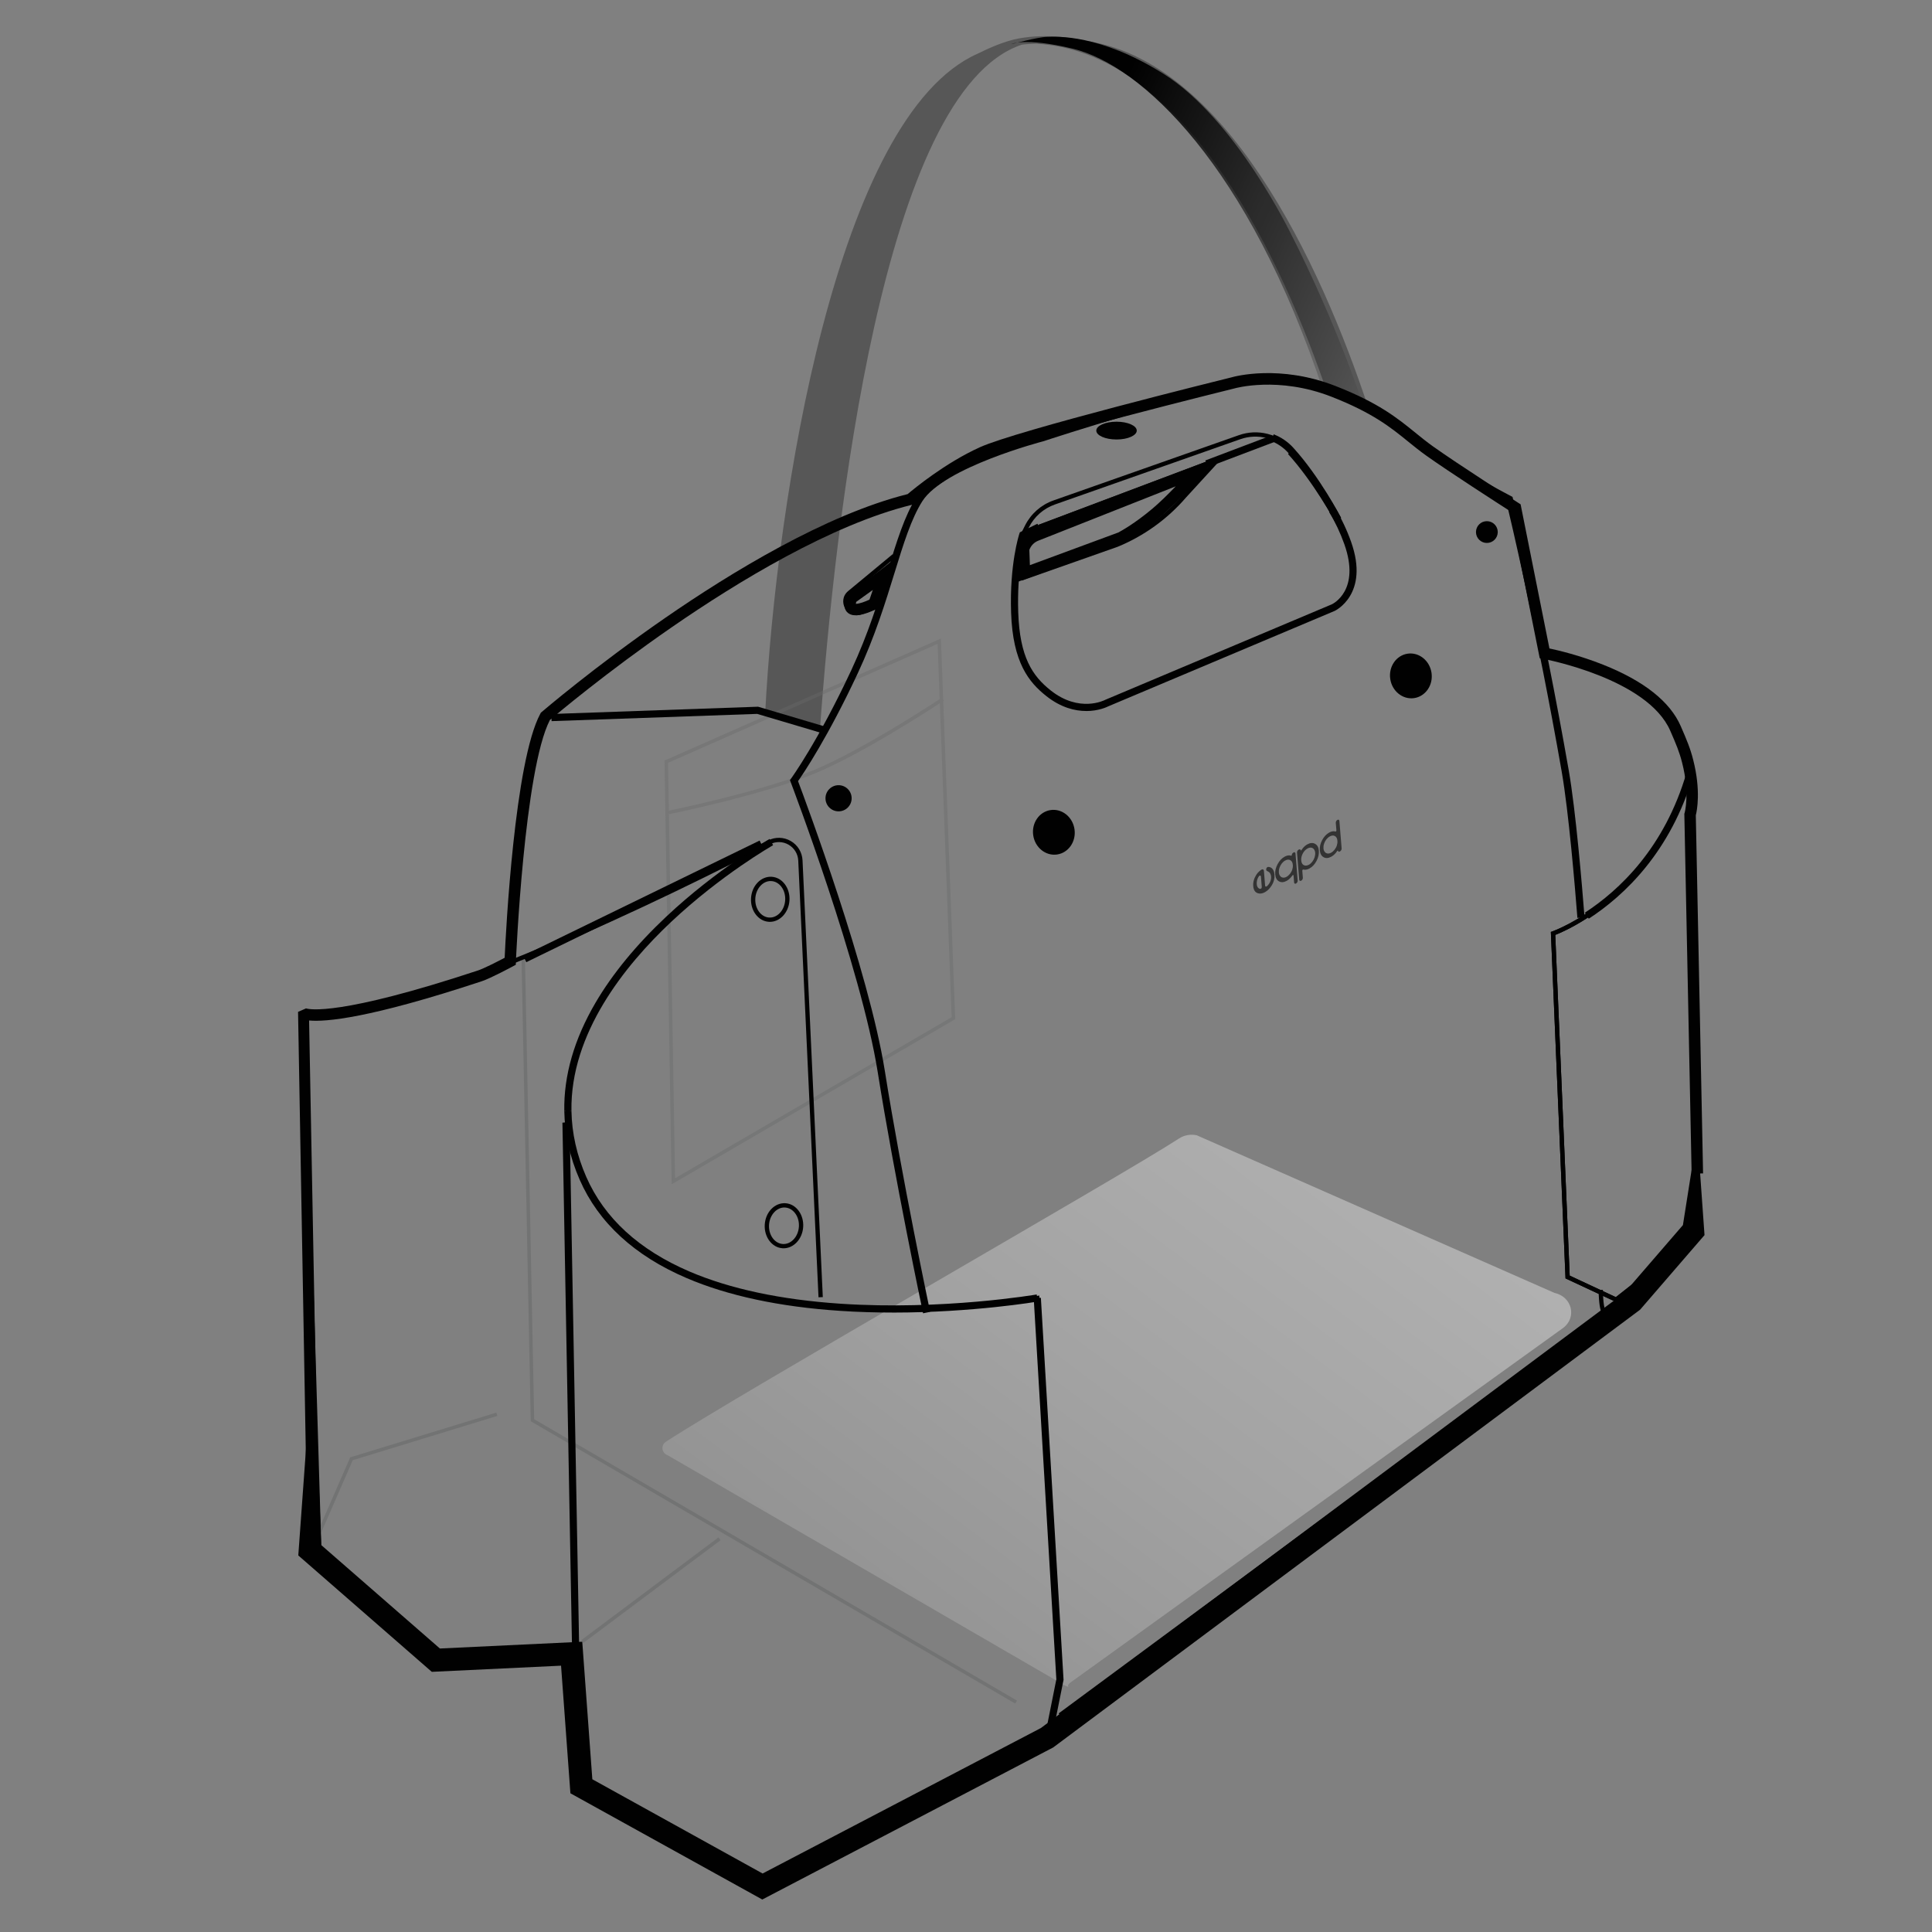 <?xml version="1.0" encoding="UTF-8"?><svg id="Layer_1" xmlns="http://www.w3.org/2000/svg" xmlns:xlink="http://www.w3.org/1999/xlink" viewBox="0 0 901 901"><rect x="0" y="0" width="901" height="901" fill="#808080" stroke="none"/><defs><style>.cls-1{fill:url(#linear-gradient);}.cls-1,.cls-2,.cls-3,.cls-4,.cls-5,.cls-6,.cls-7{stroke-width:0px;}.cls-2,.cls-8{opacity:.4;}.cls-2,.cls-6{fill:#686969;}.cls-3{fill:url(#linear-gradient-2);opacity:.43;}.cls-9{opacity:.57;}.cls-4{fill:#575757;}.cls-5{fill:#333;}.cls-7{fill:#010101;}</style><linearGradient id="linear-gradient" x1="2459.01" y1="-287.9" x2="2263.68" y2="-421.9" gradientTransform="translate(-1048.18 596.66) rotate(-7.15) scale(.71 .78)" gradientUnits="userSpaceOnUse"><stop offset="0" stop-color="#010101" stop-opacity="0"/><stop offset=".98" stop-color="#010101"/></linearGradient><linearGradient id="linear-gradient-2" x1="-2351.94" y1="350.47" x2="-2833.24" y2="926.28" gradientTransform="translate(2537.43 121.79) rotate(-1.49) scale(.78 .74)" gradientUnits="userSpaceOnUse"><stop offset="0" stop-color="#c9c9c9"/><stop offset=".02" stop-color="#cbcbcb"/><stop offset=".03" stop-color="#d5d5d5"/><stop offset=".03" stop-color="#e5e5e5"/><stop offset=".04" stop-color="#fbfbfb"/><stop offset=".04" stop-color="#fff"/><stop offset=".21" stop-color="#f2f2f2"/><stop offset=".51" stop-color="#d1d1d1"/><stop offset=".91" stop-color="#9c9c9c"/><stop offset=".99" stop-color="#919191"/></linearGradient></defs><path class="cls-4" d="m638.12,190.16c-22.39-67.86-66.97-162.9-132.99-171.28-4.25-1-16.57-3.36-29.89-.97-6.6,1.18-14.2,4.57-19.31,7.13-65.69,29.01-93.91,207.36-99.08,307.57l25.43,9.02c7.09-98.81,29.37-299.14,94.21-320.78,2.12-.3,4.34-.43,6.57-.45,66.37,3.23,111.07,91.26,134.68,159.23"/><path class="cls-1" d="m617.21,182.6c-34.85-105.58-85.01-152.3-117.03-159.92-22.62-5.38-28.56-2.07-28.56-2.07,0,0,12.18-3.3,16.64-3.42,4.46-.12,24.53-1.41,54.17,17.11,34.16,21.34,60.03,75.63,60.03,75.63,0,0,18.66,35.58,33.58,79.88"/><line class="cls-4" x1="353.1" y1="332.93" x2="383.37" y2="341.9"/><path class="cls-3" d="m558.07,529.42l166.89,73.54c8.18,1.77,10.56,11.45,4,16.35l-229.76,165.36c-2.78,2.08.97,2.62-2.38,1.49l-185.26-107.39c-3.02-1.03-3.57-4.75-.93-6.47,34.33-22.41,212.31-123.85,239.31-141.41,2.37-1.54,5.31-2.06,8.13-1.45Z"/><g class="cls-8"><polygon class="cls-6" points="440.53 387.31 437.26 300.24 311.54 355.75 311.96 380.62 310.34 380.64 309.91 354.7 438.79 297.8 442.15 387.25 440.53 387.31"/><path class="cls-6" d="m311.9,379.72l-.32-1.58c.44-.09,43.74-8.94,67.85-18.95,24.1-10.02,59.45-33.57,59.8-33.8l.9,1.34c-.36.24-35.83,23.87-60.08,33.95-24.25,10.08-67.71,18.95-68.14,19.04Z"/></g><polygon class="cls-2" points="313.25 552.28 310.34 380.64 311.96 380.62 314.81 549.5 443.81 474.39 440.53 387.31 442.15 387.25 445.46 475.3 445.04 475.54 313.25 552.28"/><g class="cls-9"><polygon class="cls-6" points="473.44 794.46 247.51 662.79 247.5 662.33 243.19 445.7 244.81 445.66 249.11 661.85 474.26 793.07 473.44 794.46"/><rect class="cls-6" x="263.55" y="740.84" width="79.93" height="1.62" transform="translate(-383.96 329.9) rotate(-36.83)"/><polygon class="cls-6" points="149.37 715.69 147.89 715.04 163.32 679.64 231.47 658.78 231.94 660.32 164.5 680.97 149.37 715.69"/></g><path class="cls-5" d="m588.02,405.72s-1.29.92-2.09,2.16c-1.12,1.75-1.62,3.56-1.47,5.38s.86,2.88,2.14,3.3c1,.33,2.1.17,3.29-.47,1.26-.68,2.37-1.8,3.28-3.33.93-1.53,1.33-3.2,1.19-4.94-.06-.79-.23-1.44-.49-1.95-.26-.51-.62-.92-1.06-1.2-.45-.28-.96-.35-.96-.35-.4-.06-.95-.14-1.29.71-.26.67.08,1.13.58,1.28,0,0,.41.23.63.36.27.17.48.47.67.84.19.37.3.81.34,1.29.08.99-.15,1.97-.71,2.97-.51.91-1.23,1.51-1.23,1.51-.43.35-.81.22-.85-.29l-.55-6.78c-.09-1.15-.97-.82-1.41-.49Zm.41,7.88c.04.51-.27.93-.69.93,0,0-.33,0-.68-.23-.57-.38-.89-1.02-.96-1.95-.06-.7.05-1.6.32-2.37.18-.51.66-1.61,1.17-1.67.18-.03.43.2.45.41l.4,4.88Z"/><path class="cls-5" d="m602.46,398.64c.03.36-.24.54-.6.37,0,0-.14-.07-.59-.09-.66-.04-1.39.16-2.15.58-1.34.72-2.45,1.9-3.31,3.51-.86,1.6-1.23,3.2-1.11,4.74.13,1.57.71,2.67,1.74,3.26,1.04.59,2.23.52,3.56-.2.75-.41,1.43-.96,2.04-1.67.42-.48.57-.72.57-.72.32-.52.61-.52.65,0l.25,3.13c.04.51.44.73.89.49l.04-.02c.45-.25.78-.86.74-1.37l-1.03-12.63c-.04-.51-.44-.73-.89-.48l-.04.03c-.44.24-.79.73-.76,1.09Zm-.7,2.52c.69.39,1.07,1.12,1.16,2.21.06.71-.03,1.44-.26,2.16-.23.72-.6,1.39-1.09,2-.49.61-1.03,1.08-1.6,1.39-.57.31-1.12.43-1.65.36-.53-.06-.97-.32-1.32-.77-.34-.43-.54-.99-.6-1.65-.05-.67.04-1.39.29-2.14.24-.75.61-1.44,1.07-2.03.47-.59,1.01-1.06,1.59-1.38.93-.5,1.71-.55,2.41-.16Z"/><path class="cls-5" d="m609.73,393.75c-.77.41-1.46.99-2.05,1.7-.41.48-.53.69-.53.69-.3.52-.58.65-.61.29s-.42-.45-.86-.22l-.07.04c-.45.23-.78.85-.74,1.36l1.03,12.63c.04.51.44.73.89.49l.07-.03c.44-.24.78-.86.73-1.37l-.25-3.13c-.04-.51.23-.81.6-.67,0,0,.17.07.62.08.66,0,1.37-.19,2.12-.6,1.33-.72,2.44-1.9,3.29-3.51.85-1.6,1.21-3.21,1.08-4.78s-.71-2.62-1.75-3.19c-1.04-.59-2.24-.51-3.57.21Zm3.62,3.95c.05.65-.05,1.37-.29,2.14-.25.76-.62,1.45-1.09,2.06-.46.6-.99,1.06-1.55,1.37-.58.31-1.15.44-1.69.39-.54-.05-.98-.29-1.31-.7-.32-.42-.52-.99-.58-1.7-.09-1.1.15-2.16.72-3.23.57-1.08,1.3-1.85,2.22-2.34.58-.32,1.15-.45,1.67-.39.52.06.96.31,1.3.75.35.43.55.99.6,1.66Z"/><path class="cls-5" d="m623.69,382.37c-.45.24-.78.86-.74,1.37l.28,3.38c.04.51-.22.8-.58.64,0,0-.15-.07-.59-.09-.66-.04-1.39.16-2.15.58-1.33.72-2.45,1.91-3.3,3.51-.86,1.6-1.24,3.2-1.11,4.74.13,1.57.71,2.66,1.74,3.25,1.03.59,2.23.52,3.56-.2.75-.41,1.43-.96,2.04-1.66.41-.48.56-.72.56-.72.32-.51.6-.65.63-.3s.42.43.87.19l.04-.02c.45-.25.78-.86.74-1.37l-1.05-12.83c-.04-.51-.44-.73-.89-.49l-.04.03Zm.02,9.75c.06.71-.03,1.44-.26,2.16-.22.71-.6,1.39-1.08,2-.49.61-1.03,1.08-1.61,1.39-.57.31-1.12.43-1.64.36-.53-.06-.97-.32-1.32-.76-.34-.44-.55-1-.6-1.65-.05-.67.04-1.39.29-2.14.24-.75.6-1.43,1.07-2.03.47-.59,1.01-1.06,1.59-1.38.93-.5,1.71-.55,2.41-.16.69.39,1.07,1.12,1.15,2.22Z"/><path class="cls-7" d="m237.15,447.85c-.05-.51-1.29-12.98,3.2-49.99,5.46-45.07,10.33-58.48,12.16-62.16l.1-.19.17-.14c.25-.2,25.15-20.56,47.16-36.97,22.98-17.14,53.34-36.12,75.55-47.22,22.43-11.22,51.88-20.33,52.18-20.42l.59,1.91c-.29.09-29.59,9.15-51.87,20.3-22.11,11.05-52.35,29.96-75.25,47.03-21.02,15.68-44.7,34.97-46.92,36.78-3.71,7.65-8.14,30.52-11.87,61.31-4.45,36.7-3.21,49.41-3.19,49.54l-1.99.21Z"/><path class="cls-7" d="m494.9,800.67l-1.19-1.61,253.17-187.06c-.63-1.22-1.24-3.93-1.36-10.42l2-.04c.12,6.63.78,8.8,1.09,9.45l5.48-1.83-259.19,191.5Z"/><path class="cls-7" d="m430.48,612.46c-.13-.63-13.31-63.19-21.14-112.42-7.8-49.03-40.3-134.53-40.63-135.39l-.32-.85.54-.73c.12-.17,12.54-17.26,28.11-50.61,7.84-16.81,12.67-32.48,16.94-46.31,4.25-13.77,7.91-25.67,13.33-34.18,10.7-16.81,55.64-28.68,58.24-29.36,3.95-1.3,80.52-26.47,107.45-27.96,27.28-1.52,58.38,19.89,68.38,29.89,8.77,8.77,42.98,26.67,43.32,26.84l.67.35.18.73c.14.55,13.73,56.29,26.04,126.78,3.29,18.82,6.25,54.23,7.37,68.58l-3.33.26c-1.12-14.3-4.07-49.59-7.33-68.27-11.53-66.01-24.18-119.04-25.81-125.83-5.02-2.64-34.94-18.56-43.47-27.09-8.24-8.24-39.15-30.39-65.83-28.92-26.61,1.48-105.84,27.55-106.64,27.82l-.11.03c-.46.12-46.23,12.09-56.31,27.93-5.17,8.13-8.78,19.83-12.95,33.37-4.29,13.93-9.16,29.72-17.1,46.74-13.9,29.79-25.36,46.78-27.91,50.43,3.4,9.03,33.05,88.47,40.49,135.22,7.82,49.15,20.98,111.63,21.11,112.26l-3.27.69Z"/><path class="cls-7" d="m358.58,880.92l-.46-.24-89.5-47.02v-.59s-5.67-309.52-5.67-309.52l1.16-.02c-.99-11.54.56-23.27,4.64-35.08,5.77-16.71,16.59-33.61,32.18-50.24,26.47-28.25,57.98-46.19,58.3-46.37l.98,1.74c-.31.18-31.59,17.99-57.85,46.03-15.38,16.42-26.05,33.08-31.72,49.51-7.06,20.46-6.33,40.66,2.16,60.02,8.49,19.36,24.8,34.32,48.47,44.46,19.03,8.15,42.82,13.22,70.72,15.08,47.59,3.16,91.16-4.25,91.6-4.32l1.1-.19,10.63,179.19-6.15,30.76-130.58,66.81Zm-87.98-48.49l87.99,46.23,128.8-65.9,5.91-29.56-10.48-176.71c-7.1,1.13-47.34,7.06-90.93,4.17-28.13-1.87-52.15-6.99-71.39-15.23-24.16-10.34-40.83-25.65-49.53-45.5-2.75-6.27-4.7-12.62-5.86-19.03l5.51,301.53Z"/><polygon class="cls-7" points="358.58 881.67 267.96 834.06 267.95 833.07 262.29 523.55 265.63 523.49 271.26 832.02 358.6 877.91 486.8 812.32 492.63 783.16 482.08 605.43 485.42 605.23 495.99 783.39 489.75 814.55 489.03 814.92 358.58 881.67"/><path class="cls-7" d="m416.48,612.12c-7.95,0-16.23-.23-24.64-.79-28.21-1.87-52.3-7.02-71.61-15.28-24.32-10.41-41.11-25.84-49.88-45.85-4.58-10.45-7-21.24-7.19-32.06l3.34-.06c.18,10.38,2.5,20.73,6.91,30.78,8.42,19.2,24.61,34.04,48.11,44.11,18.95,8.12,42.67,13.17,70.49,15.03,47.51,3.16,91.03-4.24,91.46-4.31l.57,3.29c-.36.06-30.24,5.15-67.56,5.15Z"/><path class="cls-7" d="m263.16,518.15c-.29-16.54,4.61-33.53,14.54-50.48,7.9-13.49,18.99-27,32.97-40.15,23.75-22.34,47.99-36.13,48.23-36.26l1.64,2.91c-.24.13-24.18,13.76-47.63,35.84-21.52,20.25-47.03,51.97-46.41,88.1l-3.34.06Z"/><path class="cls-7" d="m199.88,775.26l-51.89-48.84v-.41s-7.59-252.94-7.59-252.94l1.1.07c49.41,3.13,178.33-61.35,216.67-81.18,3.36-1.74,7.32-1.65,10.59.24,3.27,1.89,5.33,5.27,5.51,9.05l9.45,203.66-2,.09-9.45-203.66c-.14-3.09-1.83-5.86-4.51-7.41-2.68-1.55-5.92-1.62-8.67-.2-21.18,10.96-63.12,32.03-105.96,50.01-51.96,21.8-89.18,32.39-110.66,31.45l7.49,250.34,50.65,47.67,67.42-4.5.13,2-68.3,4.55Z"/><path class="cls-7" d="m753.82,607.26l-23.73-11.07-6.84-161.57.7-.25c.12-.04,11.79-4.2,25.35-15.37,12.51-10.29,29.24-28.81,37.92-58.62l.16.05v-.89s-.1-4.69-2.62-11.35c-2.33-6.14-7.27-15.31-17.58-24.09-15.85-13.5-48-18.57-48.32-18.62l.3-1.98c.08.01,8.32,1.29,18.44,4.26,13.64,4,24.02,8.98,30.87,14.82,20.47,17.44,20.89,36.16,20.9,36.94l2.65,217.64-38.2,30.09Zm-21.78-12.37l21.51,10.04,36.45-28.72-2.55-209.88c-9.19,27.2-24.97,44.44-36.95,54.28-12.08,9.92-22.44,14.32-25.19,15.39l6.73,158.89Z"/><path class="cls-7" d="m740.93,428.44l-1.82-2.8c15.99-10.41,37.2-30.22,47.46-65.45l3.21.93c-10.55,36.22-32.39,56.6-48.85,67.32Z"/><path class="cls-7" d="m753.82,607.26l-23.73-11.07-6.84-161.57.7-.25c.06-.02,6.61-2.35,15.53-8.15l1.09,1.68c-7.54,4.91-13.32,7.35-15.26,8.1l6.73,158.89,21.51,10.04,36.45-28.72-2.63-216.66s-.09-4.69-2.61-11.35c-2.33-6.14-7.27-15.31-17.58-24.09-15.85-13.5-48-18.57-48.32-18.62l.3-1.98c.08.01,8.32,1.29,18.44,4.26,13.64,4,24.02,8.98,30.87,14.82,20.47,17.44,20.89,36.16,20.9,36.94l2.65,217.64-38.2,30.09Z"/><path class="cls-7" d="m506.61,330.88c-4.7,0-11.28-1.3-18.2-6.76-7.96-6.29-15.44-15.3-16.21-38.45-.75-22.54,3.63-35.98,3.82-36.54l.13-.39.37-.19s3-1.5,7.59-3.7l.86,1.81c-3.63,1.74-6.24,3.03-7.18,3.49-.71,2.37-4.27,15.39-3.6,35.45.74,22.34,7.87,30.96,15.45,36.95,13.66,10.78,25.93,4.49,26.05,4.43l.08-.04,105.56-44.49c.56-.25,14.1-6.74,6.23-28.9-1.91-5.39-4.32-10.46-7.15-15.08l1.71-1.05c2.9,4.73,5.37,9.93,7.33,15.45,4.41,12.44,2.24,20.29-.36,24.69-2.86,4.84-6.79,6.64-6.95,6.72l-105.55,44.48c-.43.22-3.67,1.79-8.57,2.07-.45.03-.93.04-1.42.04Z"/><path class="cls-7" d="m506.55,331.58c-5.12,0-11.67-1.5-18.55-6.93-8.09-6.39-15.69-15.53-16.47-38.95-.76-22.66,3.67-36.21,3.85-36.78l.22-.66.62-.31s3-1.5,7.6-3.7l1.44,3.01c-3.33,1.6-5.81,2.81-6.91,3.36-.85,2.94-4.13,15.67-3.49,34.96.69,20.84,6.58,29.64,15.2,36.45,13.24,10.46,24.85,4.61,25.33,4.36l.13-.06,105.56-44.49c.51-.24,13.5-6.53,5.86-28.06-1.9-5.35-4.28-10.38-7.09-14.95l2.85-1.74c2.93,4.77,5.41,10.02,7.39,15.58,8.71,24.54-7.51,32.17-7.67,32.24l-105.54,44.48c-.64.33-4.59,2.21-10.33,2.21Z"/><rect class="cls-7" x="480.9" y="224.73" width="113.57" height="2" transform="translate(-45.06 204.1) rotate(-20.65)"/><rect class="cls-7" x="561.63" y="208.77" width="33.09" height="3.34" transform="translate(-37.05 218.49) rotate(-20.75)"/><rect class="cls-7" x="481.86" y="230.03" width="83.52" height="2" transform="translate(-47.83 199.48) rotate(-20.65)"/><path class="cls-7" d="m477.86,249.89l-1.79-.9,1.94-3.88c2.76-5.51,7.48-9.68,13.29-11.73l86.46-30.44c8.8-3.1,18.58-.62,24.9,6.32,12.28,13.49,22.09,32.38,22.19,32.57l-1.78.92c-.1-.19-9.79-18.85-21.89-32.14-5.78-6.35-14.71-8.62-22.75-5.78l-86.46,30.44c-5.32,1.87-9.64,5.69-12.17,10.73l-1.94,3.88Z"/><path class="cls-7" d="m622.47,243.07c-.1-.19-9.75-18.78-21.79-32-2.17-2.38-4.9-4.25-7.89-5.4l1.2-3.12c3.48,1.33,6.65,3.5,9.16,6.27,12.34,13.56,21.89,31.94,22.29,32.72l-2.97,1.53Z"/><path class="cls-7" d="m622.48,243.1c-.1-.18-9.76-18.12-21.8-31.36l2.47-2.25c12.33,13.55,22.18,31.84,22.28,32.03l-2.94,1.58Z"/><path class="cls-7" d="m476.54,270.75l-.67-1.89,44.64-15.73c11.9-4.88,22.66-12.65,31.08-22.43l16.61-18.12,1.48,1.35-16.59,18.1c-8.61,10-19.63,17.95-31.87,22.97l-44.69,15.75Z"/><ellipse class="cls-7" cx="520.7" cy="200.81" rx="9.43" ry="4.15"/><ellipse class="cls-7" cx="491.46" cy="388.16" rx="9.73" ry="10.47" transform="translate(-49.83 73.19) rotate(-8.11)"/><ellipse class="cls-7" cx="657.96" cy="315.24" rx="9.73" ry="10.47" transform="translate(-37.88 95.94) rotate(-8.11)"/><polygon class="cls-7" points="383.37 341.9 353.1 332.93 257.23 336.31 257.11 332.98 353.52 329.58 353.78 329.65 384.32 338.7 383.37 341.9"/><path class="cls-7" d="m399.53,286.93c-2.5,0-4.47-1.51-5.47-3.33-1.27-2.3-1.29-5.67,1.52-7.99l20.69-17.14,1.28,1.54-20.69,17.14c-2.06,1.71-1.85,4.02-1.04,5.48.81,1.46,2.65,2.88,5.19,2.05l8.52-3.01.67,1.89-8.55,3.02c-.74.24-1.45.35-2.12.35Z"/><path class="cls-7" d="m359.03,429.91c-.17,0-.34,0-.51-.02-4.94-.32-8.65-5.3-8.27-11.09.18-2.77,1.26-5.33,3.05-7.19,1.83-1.91,4.18-2.87,6.6-2.72,2.43.16,4.62,1.42,6.19,3.56,1.52,2.08,2.26,4.76,2.08,7.53-.37,5.59-4.42,9.93-9.14,9.93Zm.36-19.03c-1.69,0-3.33.74-4.64,2.12-1.46,1.53-2.35,3.63-2.5,5.94-.31,4.69,2.56,8.71,6.4,8.96,3.83.26,7.21-3.36,7.52-8.05.15-2.3-.45-4.51-1.7-6.21-1.21-1.65-2.88-2.62-4.7-2.74-.13,0-.25-.01-.38-.01Z"/><path class="cls-7" d="m365.43,582.15c-.17,0-.34,0-.51-.02-4.94-.32-8.65-5.3-8.27-11.09.18-2.77,1.26-5.33,3.05-7.19,1.83-1.91,4.18-2.87,6.6-2.72,2.43.16,4.62,1.42,6.19,3.56,1.52,2.08,2.26,4.76,2.08,7.53-.37,5.59-4.42,9.93-9.14,9.93Zm.36-19.03c-1.69,0-3.33.74-4.64,2.12-1.46,1.53-2.35,3.63-2.5,5.94-.31,4.69,2.56,8.71,6.4,8.96,3.84.26,7.21-3.36,7.52-8.05h0c.15-2.3-.45-4.51-1.7-6.21-1.21-1.65-2.88-2.62-4.7-2.74-.13,0-.25-.01-.38-.01Z"/><circle class="cls-7" cx="391.07" cy="372.28" r="6.1"/><circle class="cls-7" cx="693.41" cy="248.13" r="5.08"/><polygon class="cls-7" points="355.5 885.85 266.01 836.31 261.65 776.8 201.37 779.67 139.11 725.39 145.2 641.15 148.6 689.78 149.79 720.53 205.15 768.79 271.54 765.63 276.24 829.77 355.64 873.72 485.42 805.88 757.56 602.91 784.84 571.33 789.12 544.18 791.01 521.26 794.91 576 764.88 610.77 764.42 611.12 491.13 814.96 490.75 815.15 355.5 885.85"/><path class="cls-7" d="m143.29,715.47l-4.29-243.58,3.72-1.62c1.46.47,15.44,3.72,80.25-17.71,2.7-.89,8.96-4.09,12.38-5.89.57-12.44,4.63-91.62,16.65-113.86l.23-.43.37-.32c.24-.21,24.66-21.14,57.76-44,30.46-21.04,74.71-48.06,112.94-57.64,2.89-2.46,17.54-14.56,33.71-21.86,17.48-7.89,112.45-31.38,117.27-32.57,1.56-.45,22.5-6.16,48.61,4.05,20.03,7.84,28.76,14.92,37.21,21.78,2.67,2.17,5.2,4.21,8.04,6.25,11.68,8.35,39.76,26.32,40.04,26.5l.96.61,13.45,67.23c3.97.84,13.99,3.18,25.01,7.56,19.07,7.59,31.26,17.24,36.24,28.7,2.85,6.57,4.41,10.24,5.79,15.67,3.67,14.39,1.76,23.74,1.22,25.87l3.39,167.01-5.34.11-3.4-167.82.13-.41c.02-.08,2.55-8.89-1.17-23.44-1.28-5.03-2.77-8.56-5.52-14.86-10.61-24.4-58.62-33.41-59.1-33.5l-1.78-.33-13.71-68.53c-5.05-3.24-28.75-18.5-39.31-26.04-2.98-2.13-5.68-4.32-8.3-6.44-8.13-6.6-16.54-13.42-35.8-20.95-24.77-9.69-45.01-3.94-45.21-3.88l-.12.03c-.99.24-99.3,24.54-116.41,32.26-16.95,7.66-32.74,21.31-32.9,21.45l-.49.42-.63.15c-37.57,9.25-81.51,36.08-111.75,56.97-30.63,21.15-53.77,40.63-56.98,43.36-12.01,23.25-15.82,111.74-15.85,112.64l-.06,1.52-1.34.72c-.42.23-10.38,5.59-14.57,6.97-52.49,17.36-72.84,19.01-80.48,18.29l4.46,239.45-5.34.1Zm-.5-245.14h0Z"/><path class="cls-7" d="m548.31,226.8c-3.61,3.75-7.44,7.52-10.71,10.28-8.21,6.95-14.78,10.57-16.06,11.25l-41.24,15.23-.26-7.09c.69-1.96,2.2-3.54,4.16-4.31l64.1-25.35m13.29-11l-79.36,31.39c-3.76,1.48-6.58,4.69-7.56,8.61l.36,9.65c-.44,1.77-1.97,5.92-.64,5.92.09,0,.19-.02.3-.06l49.01-18.1s7.54-3.77,17.34-12.06c8.85-7.48,21.72-22.05,23.85-24.88.1-.14-3.3-.47-3.3-.47h0Z"/><path class="cls-7" d="m407.04,275.13l-1.55,4.5c-2.04.97-4.65,1.94-6.35,1.98.02-.27.08-.59.15-.92,1.67-1.18,4.59-3.25,7.75-5.56m11.11-15.89h0s0,0,0,0h0Zm0,0c-.81,2.3-23.37,18.09-23.37,18.09,0,0-3.02,6.79,1.51,9.05.8.4,1.74.56,2.74.56,4.69,0,10.83-3.58,10.83-3.58l8.29-24.12h0Z"/><rect class="cls-7" x="238.54" y="418.65" width="122.66" height="3.34" transform="translate(-153.8 173.79) rotate(-25.97)"/></svg>